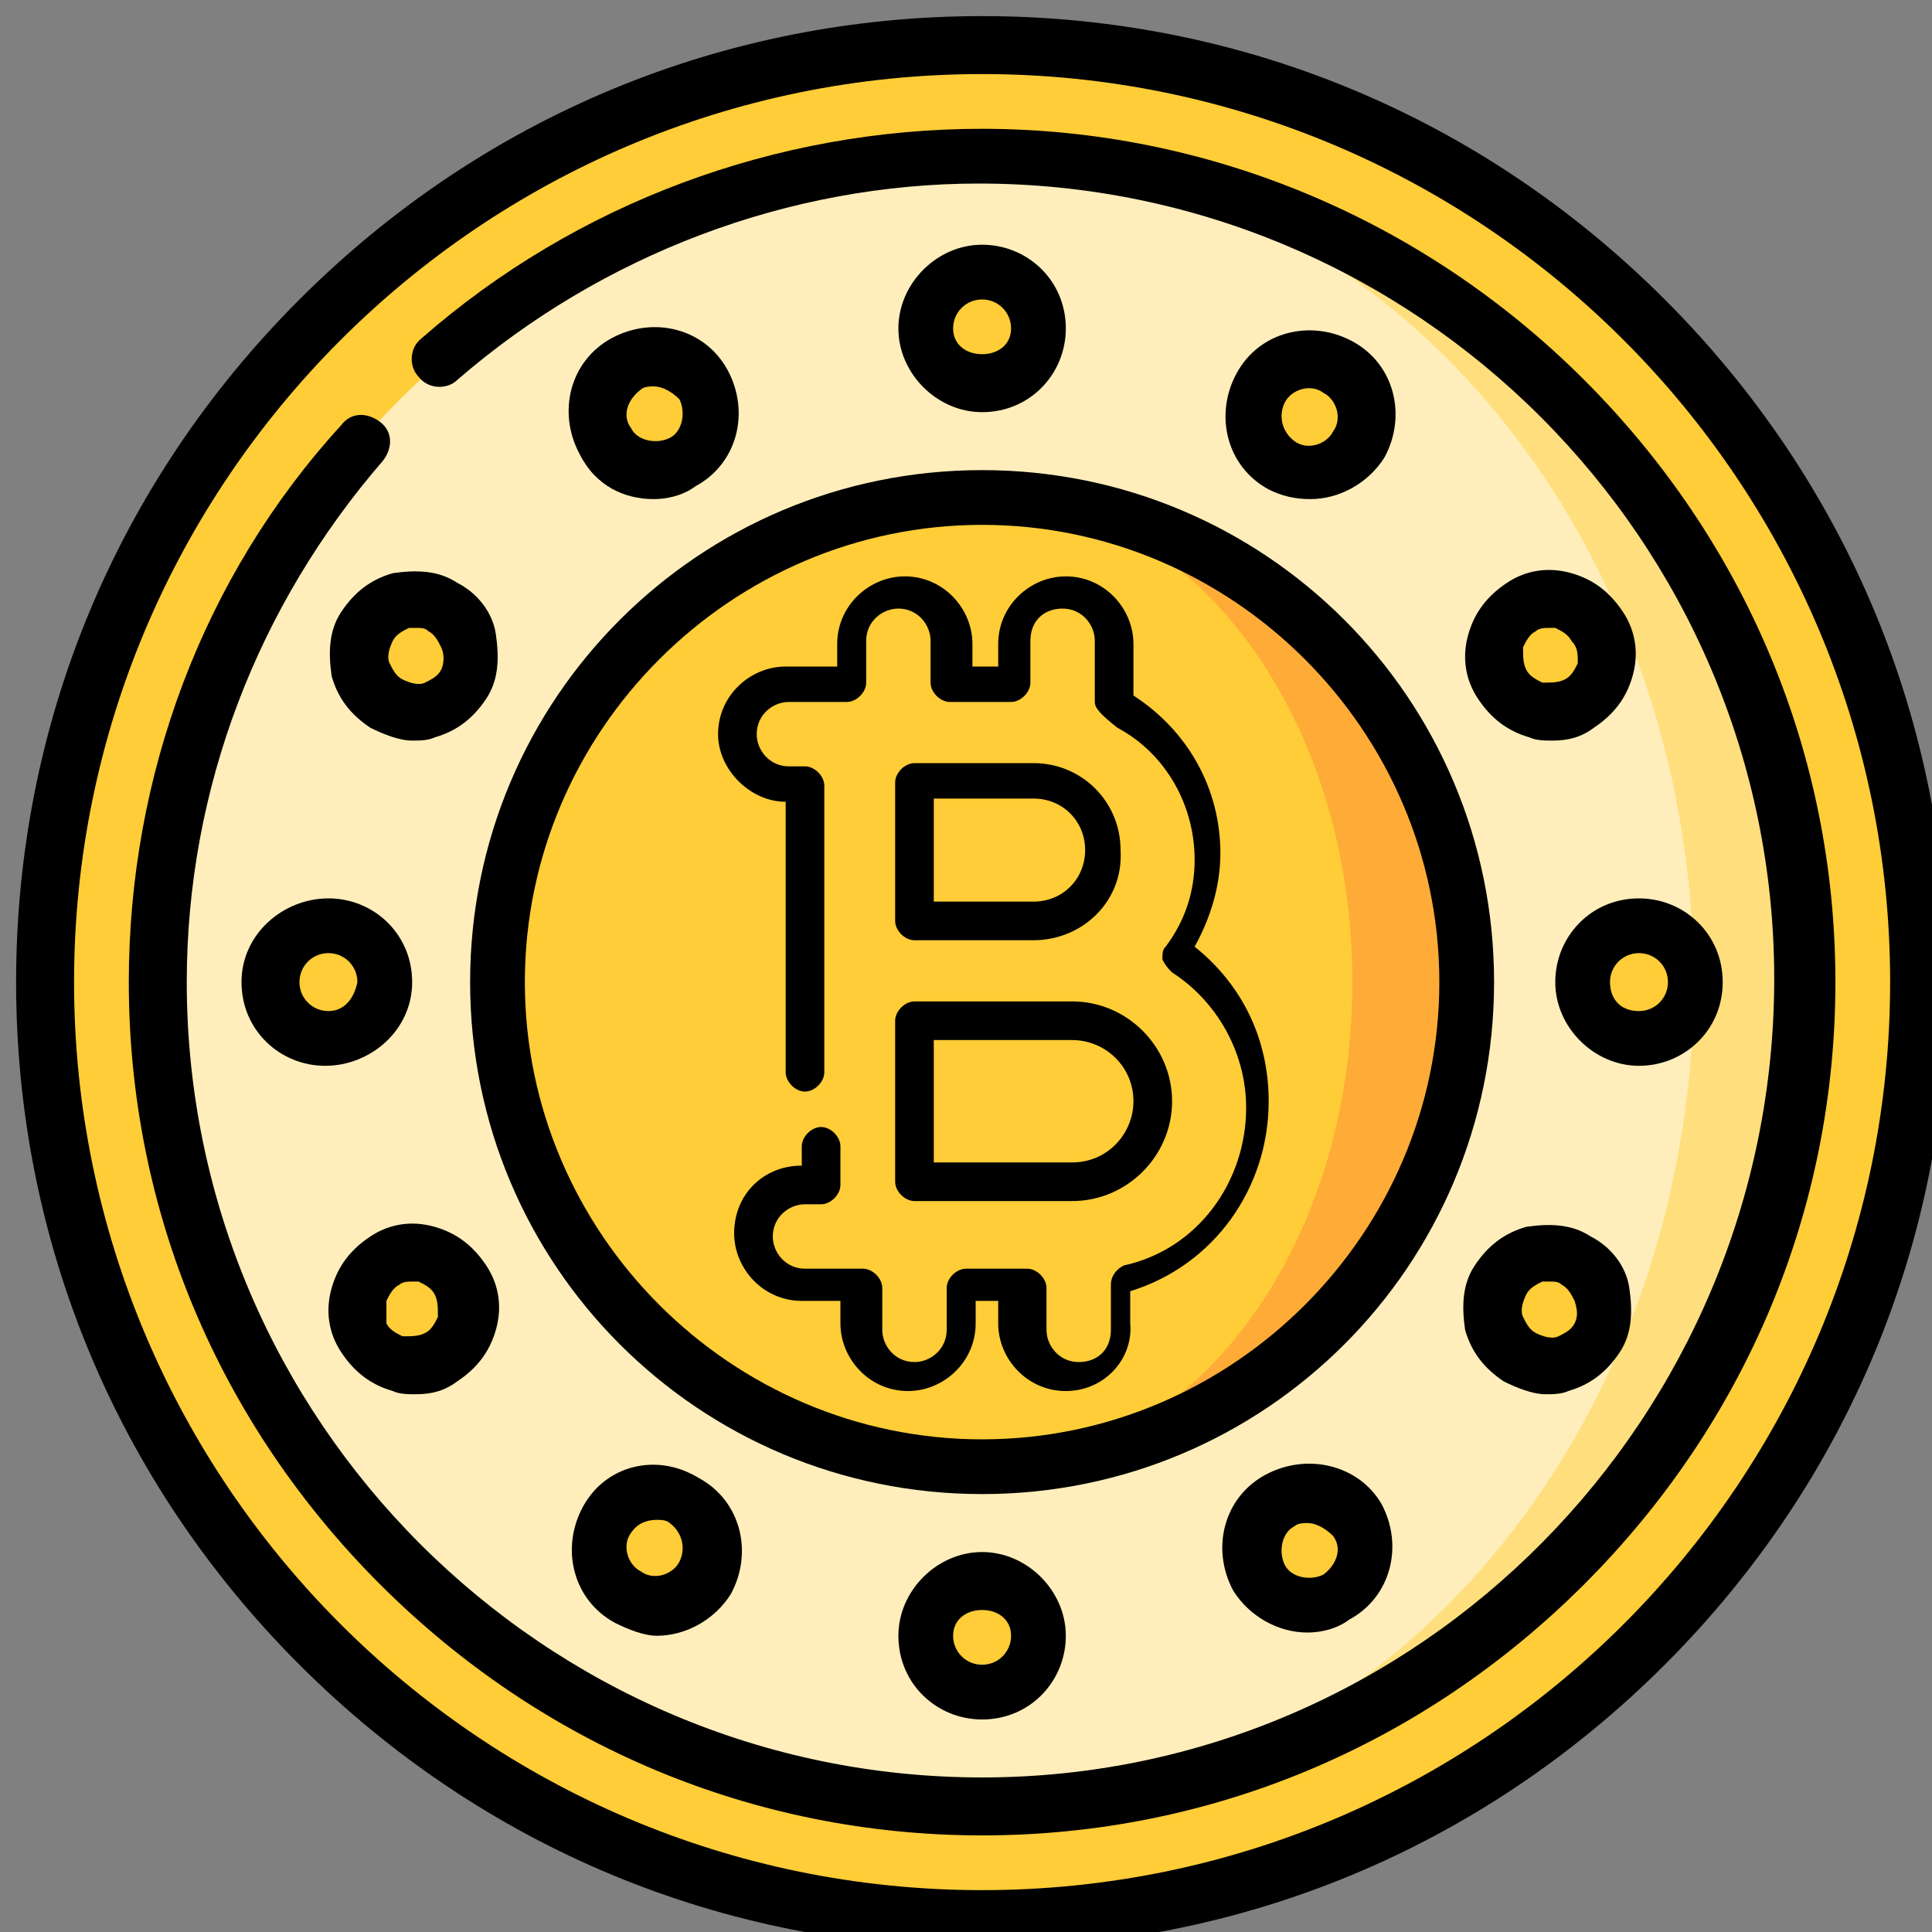<?xml version="1.0" encoding="utf-8"?>
<!-- Generator: Adobe Illustrator 25.3.1, SVG Export Plug-In . SVG Version: 6.00 Build 0)  -->
<svg version="1.1" id="Layer_1" xmlns="http://www.w3.org/2000/svg" xmlns:xlink="http://www.w3.org/1999/xlink" x="0px" y="0px"
	 viewBox="0 0 60 60" style="enable-background:new 0 0 60 60;" xml:space="preserve">
<rect x="0" y="0" width="60" height="60" fill="#808080" stroke="none"/>
<style type="text/css">
	.st0{fill:#FFCD37;}
	.st1{fill:#FFDF7D;}
	.st2{fill:#FFEEBC;}
	.st3{fill:#FFAB37;}
</style>
<g>
	<circle class="st0" cx="30.5" cy="30.5" r="29.1"/>
	<path class="st1" d="M30.5,4.9v51.2c14.1,0,25.6-11.5,25.6-25.6S44.6,4.9,30.5,4.9z"/>
	<path class="st2" d="M52.6,30.5c0-14.1-9.9-25.6-22.1-25.6C16.4,4.9,4.9,16.4,4.9,30.5s11.5,25.6,25.6,25.6
		C42.7,56.1,52.6,44.6,52.6,30.5z"/>
	<g>
		<circle class="st0" cx="30.5" cy="10.2" r="1.8"/>
		<circle class="st0" cx="20.3" cy="12.9" r="1.8"/>
		<circle class="st0" cx="12.9" cy="20.3" r="1.8"/>
		<circle class="st0" cx="10.2" cy="30.5" r="1.8"/>
		<circle class="st0" cx="12.9" cy="40.7" r="1.8"/>
		<circle class="st0" cx="20.3" cy="48.1" r="1.8"/>
		<circle class="st0" cx="30.5" cy="50.8" r="1.8"/>
		<circle class="st0" cx="40.7" cy="48.1" r="1.8"/>
		<circle class="st0" cx="48.1" cy="40.7" r="1.8"/>
		<circle class="st0" cx="50.8" cy="30.5" r="1.8"/>
		<circle class="st0" cx="48.1" cy="20.3" r="1.8"/>
		<circle class="st0" cx="40.7" cy="12.9" r="1.8"/>
	</g>
	<path class="st3" d="M30.5,15.4v30.1c8.3,0,15.1-6.7,15.1-15.1S38.8,15.4,30.5,15.4z"/>
	<path class="st0" d="M30.5,15.4c-8.3,0-15.1,6.7-15.1,15.1s6.7,15.1,15.1,15.1c6.4,0,11.5-6.7,11.5-15.1S36.9,15.4,30.5,15.4z"/>
	<path d="M51.7,9.3C46,3.6,38.5,0.5,30.5,0.5S15,3.6,9.3,9.3C3.6,15,0.5,22.5,0.5,30.5S3.6,46,9.3,51.7c5.7,5.7,13.2,8.8,21.2,8.8
		s15.5-3.1,21.2-8.8c5.7-5.7,8.8-13.2,8.8-21.2S57.4,15,51.7,9.3L51.7,9.3z M30.5,58.7c-15.6,0-28.2-12.7-28.2-28.2
		S14.9,2.3,30.5,2.3s28.2,12.7,28.2,28.2S46.1,58.7,30.5,58.7L30.5,58.7z"/>
	<path d="M30.5,46.4c8.8,0,15.9-7.1,15.9-15.9s-7.1-15.9-15.9-15.9s-15.9,7.1-15.9,15.9S21.7,46.4,30.5,46.4z M30.5,16.3
		c7.8,0,14.2,6.4,14.2,14.2s-6.4,14.2-14.2,14.2s-14.2-6.4-14.2-14.2S22.7,16.3,30.5,16.3z"/>
	<path d="M33.1,10.2c0-1.5-1.2-2.6-2.6-2.6s-2.6,1.2-2.6,2.6s1.2,2.6,2.6,2.6C32,12.8,33.1,11.6,33.1,10.2z M29.6,10.2
		c0-0.5,0.4-0.9,0.9-0.9c0.5,0,0.9,0.4,0.9,0.9S31,11,30.5,11S29.6,10.7,29.6,10.2z"/>
	<path d="M20.3,15.5c0.4,0,0.9-0.1,1.3-0.4c1.3-0.7,1.7-2.3,1-3.6c-0.7-1.3-2.3-1.7-3.6-1c-1.3,0.7-1.7,2.3-1,3.6
		C18.5,15.1,19.4,15.5,20.3,15.5z M19.9,12.1c0.1-0.1,0.3-0.1,0.4-0.1c0.3,0,0.6,0.2,0.8,0.4c0.2,0.4,0.1,1-0.3,1.2
		c-0.4,0.2-1,0.1-1.2-0.3C19.3,12.9,19.5,12.4,19.9,12.1z"/>
	<path d="M14.2,18.1c-0.6-0.4-1.3-0.4-2-0.3C11.5,18,11,18.4,10.6,19s-0.4,1.3-0.3,2c0.2,0.7,0.6,1.2,1.2,1.6
		c0.4,0.2,0.9,0.4,1.3,0.4c0.2,0,0.5,0,0.7-0.1c0.7-0.2,1.2-0.6,1.6-1.2s0.4-1.3,0.3-2C15.3,19,14.8,18.4,14.2,18.1z M13.7,20.8
		c-0.1,0.2-0.3,0.3-0.5,0.4c-0.2,0.1-0.5,0-0.7-0.1c-0.2-0.1-0.3-0.3-0.4-0.5c-0.1-0.2,0-0.5,0.1-0.7c0.1-0.2,0.3-0.3,0.5-0.4
		c0.1,0,0.2,0,0.2,0c0.2,0,0.3,0,0.4,0.1c0.2,0.1,0.3,0.3,0.4,0.5C13.8,20.3,13.8,20.6,13.7,20.8z"/>
	<path d="M12.8,30.5c0-1.5-1.2-2.6-2.6-2.6S7.5,29,7.5,30.5s1.2,2.6,2.6,2.6S12.8,32,12.8,30.5z M10.2,31.4c-0.5,0-0.9-0.4-0.9-0.9
		s0.4-0.9,0.9-0.9c0.5,0,0.9,0.4,0.9,0.9C11,31,10.7,31.4,10.2,31.4z"/>
	<path d="M12.2,43.2c0.2,0.1,0.5,0.1,0.7,0.1c0.5,0,0.9-0.1,1.3-0.4c0.6-0.4,1-0.9,1.2-1.6c0.2-0.7,0.1-1.4-0.3-2
		c-0.4-0.6-0.9-1-1.6-1.2c-0.7-0.2-1.4-0.1-2,0.3c-0.6,0.4-1,0.9-1.2,1.6c-0.2,0.7-0.1,1.4,0.3,2S11.5,43,12.2,43.2z M12,40.4
		c0.1-0.2,0.2-0.4,0.4-0.5c0.1-0.1,0.3-0.1,0.4-0.1c0.1,0,0.2,0,0.2,0c0.2,0.1,0.4,0.2,0.5,0.4c0.1,0.2,0.1,0.4,0.1,0.7
		c-0.1,0.2-0.2,0.4-0.4,0.5c-0.2,0.1-0.4,0.1-0.7,0.1c-0.2-0.1-0.4-0.2-0.5-0.4C12,40.9,12,40.7,12,40.4z"/>
	<path d="M18.1,46.8c-0.7,1.3-0.3,2.9,1,3.6c0.4,0.2,0.9,0.4,1.3,0.4c0.9,0,1.8-0.5,2.3-1.3c0.7-1.3,0.3-2.9-1-3.6
		C20.4,45.1,18.8,45.5,18.1,46.8L18.1,46.8z M21.1,48.5c-0.2,0.4-0.8,0.6-1.2,0.3c-0.4-0.2-0.6-0.8-0.3-1.2c0.2-0.3,0.5-0.4,0.8-0.4
		c0.1,0,0.3,0,0.4,0.1C21.2,47.6,21.3,48.1,21.1,48.5L21.1,48.5z"/>
	<path d="M27.9,50.8c0,1.5,1.2,2.6,2.6,2.6c1.5,0,2.6-1.2,2.6-2.6s-1.2-2.6-2.6-2.6S27.9,49.4,27.9,50.8z M31.4,50.8
		c0,0.5-0.4,0.9-0.9,0.9s-0.9-0.4-0.9-0.9S30,50,30.5,50C31,50,31.4,50.3,31.4,50.8z"/>
	<path d="M39.3,45.8c-1.3,0.7-1.7,2.3-1,3.6c0.5,0.8,1.4,1.3,2.3,1.3c0.4,0,0.9-0.1,1.3-0.4c1.3-0.7,1.7-2.3,1-3.6
		C42.2,45.5,40.6,45.1,39.3,45.8z M41.1,48.9c-0.4,0.2-1,0.1-1.2-0.3c-0.2-0.4-0.1-1,0.3-1.2c0.1-0.1,0.3-0.1,0.4-0.1
		c0.3,0,0.6,0.2,0.8,0.4C41.7,48.1,41.5,48.6,41.1,48.9z"/>
	<path d="M49.4,38.4c-0.6-0.4-1.3-0.4-2-0.3c-0.7,0.2-1.2,0.6-1.6,1.2c-0.4,0.6-0.4,1.3-0.3,2c0.2,0.7,0.6,1.2,1.2,1.6
		c0.4,0.2,0.9,0.4,1.3,0.4c0.2,0,0.5,0,0.7-0.1c0.7-0.2,1.2-0.6,1.6-1.2s0.4-1.3,0.3-2C50.5,39.3,50,38.7,49.4,38.4z M48.9,41.1
		c-0.1,0.2-0.3,0.3-0.5,0.4c-0.2,0.1-0.5,0-0.7-0.1c-0.2-0.1-0.3-0.3-0.4-0.5c-0.1-0.2,0-0.5,0.1-0.7c0.1-0.2,0.3-0.3,0.5-0.4
		c0.1,0,0.2,0,0.2,0c0.2,0,0.3,0,0.4,0.1c0.2,0.1,0.3,0.3,0.4,0.5C49,40.7,49,40.9,48.9,41.1z"/>
	<path d="M53.5,30.5c0-1.5-1.2-2.6-2.6-2.6c-1.5,0-2.6,1.2-2.6,2.6s1.2,2.6,2.6,2.6C52.3,33.1,53.5,32,53.5,30.5z M50,30.5
		c0-0.5,0.4-0.9,0.9-0.9c0.5,0,0.9,0.4,0.9,0.9c0,0.5-0.4,0.9-0.9,0.9C50.3,31.4,50,31,50,30.5z"/>
	<path d="M48.8,17.8c-0.7-0.2-1.4-0.1-2,0.3c-0.6,0.4-1,0.9-1.2,1.6c-0.2,0.7-0.1,1.4,0.3,2c0.4,0.6,0.9,1,1.6,1.2
		c0.2,0.1,0.5,0.1,0.7,0.1c0.5,0,0.9-0.1,1.3-0.4c0.6-0.4,1-0.9,1.2-1.6c0.2-0.7,0.1-1.4-0.3-2S49.5,18,48.8,17.8z M49,20.6
		c-0.1,0.2-0.2,0.4-0.4,0.5c-0.2,0.1-0.4,0.1-0.7,0.1c-0.2-0.1-0.4-0.2-0.5-0.4c-0.1-0.2-0.1-0.4-0.1-0.7c0.1-0.2,0.2-0.4,0.4-0.5
		c0.1-0.1,0.3-0.1,0.4-0.1c0.1,0,0.2,0,0.2,0c0.2,0.1,0.4,0.2,0.5,0.4C49,20.1,49,20.3,49,20.6z"/>
	<path d="M40.7,15.5c0.9,0,1.8-0.5,2.3-1.3c0.7-1.3,0.3-2.9-1-3.6c-1.3-0.7-2.9-0.3-3.6,1c-0.7,1.3-0.3,2.9,1,3.6
		C39.8,15.4,40.2,15.5,40.7,15.5L40.7,15.5z M39.9,12.5c0.2-0.4,0.8-0.6,1.2-0.3c0.4,0.2,0.6,0.8,0.3,1.2c-0.2,0.4-0.8,0.6-1.2,0.3
		C39.8,13.4,39.7,12.9,39.9,12.5z"/>
	<path d="M49.2,11.8c-5-5-11.7-7.8-18.7-7.8c-6.4,0-12.6,2.3-17.4,6.5c-0.4,0.3-0.4,0.9-0.1,1.2c0.3,0.4,0.9,0.4,1.2,0.1
		c4.5-3.9,10.3-6.1,16.2-6.1c13.6,0,24.7,11.1,24.7,24.7S44.1,55.2,30.5,55.2S5.8,44.1,5.8,30.5c0-6,2.2-11.7,6.1-16.2
		c0.3-0.4,0.3-0.9-0.1-1.2c-0.4-0.3-0.9-0.3-1.2,0.1C6.3,17.9,4,24.1,4,30.5c0,7.1,2.8,13.7,7.8,18.7S23.4,57,30.5,57
		s13.7-2.8,18.7-7.8S57,37.6,57,30.5S54.2,16.8,49.2,11.8z"/>
	<path d="M33.1,43.2c-1.2,0-2.1-1-2.1-2.1v-0.7h-0.7v0.7c0,1.2-1,2.1-2.1,2.1c-1.2,0-2.1-1-2.1-2.1v-0.7h-1.2c-1.2,0-2.1-1-2.1-2.1
		c0-1.2,0.9-2.1,2.1-2.1v-0.6c0-0.3,0.3-0.6,0.6-0.6c0.3,0,0.6,0.3,0.6,0.6v1.2c0,0.3-0.3,0.6-0.6,0.6h-0.5c-0.5,0-1,0.4-1,1
		c0,0.5,0.4,1,1,1h1.8c0.3,0,0.6,0.3,0.6,0.6v1.3c0,0.5,0.4,1,1,1c0.5,0,1-0.4,1-1v-1.3c0-0.3,0.3-0.6,0.6-0.6h1.9
		c0.3,0,0.6,0.3,0.6,0.6v1.3c0,0.5,0.4,1,1,1s1-0.4,1-1v-1.4c0-0.3,0.2-0.5,0.4-0.6c2.3-0.5,3.8-2.6,3.8-4.9c0-1.7-0.9-3.3-2.3-4.2
		c-0.1-0.1-0.2-0.2-0.3-0.4c0-0.2,0-0.3,0.1-0.4c0.6-0.8,0.9-1.7,0.9-2.7c0-1.7-0.9-3.3-2.4-4.1C34.2,22.2,34,22,34,21.8v-1.9
		c0-0.5-0.4-1-1-1s-1,0.4-1,1v1.3c0,0.3-0.3,0.6-0.6,0.6h-1.9c-0.3,0-0.6-0.3-0.6-0.6v-1.3c0-0.5-0.4-1-1-1c-0.5,0-1,0.4-1,1v1.3
		c0,0.3-0.3,0.6-0.6,0.6h-1.8c-0.5,0-1,0.4-1,1c0,0.5,0.4,1,1,1h0.5c0.3,0,0.6,0.3,0.6,0.6v8.9c0,0.3-0.3,0.6-0.6,0.6
		s-0.6-0.3-0.6-0.6v-8.4c-1.1,0-2.1-1-2.1-2.1c0-1.2,1-2.1,2.1-2.1H26v-0.7c0-1.2,1-2.1,2.1-2.1c1.2,0,2.1,1,2.1,2.1v0.7H31v-0.7
		c0-1.2,1-2.1,2.1-2.1c1.2,0,2.1,1,2.1,2.1v1.6c1.7,1.1,2.7,2.9,2.7,4.9c0,1-0.3,2-0.8,2.9c1.5,1.2,2.3,2.9,2.3,4.8
		c0,2.7-1.7,5.1-4.3,5.9v1C35.2,42.2,34.3,43.2,33.1,43.2z M33.3,37.3h-4.9c-0.3,0-0.6-0.3-0.6-0.6v-5c0-0.3,0.3-0.6,0.6-0.6h4.9
		c1.7,0,3.1,1.4,3.1,3.1C36.4,35.9,35,37.3,33.3,37.3z M29,36.1h4.3c1.1,0,1.9-0.9,1.9-1.9c0-1.1-0.9-1.9-1.9-1.9H29L29,36.1
		L29,36.1z M32.1,29.2h-3.7c-0.3,0-0.6-0.3-0.6-0.6v-4.3c0-0.3,0.3-0.6,0.6-0.6h3.7c1.5,0,2.7,1.2,2.7,2.7
		C34.9,28,33.6,29.2,32.1,29.2z M29,28h3.1c0.9,0,1.6-0.7,1.6-1.6c0-0.9-0.7-1.6-1.6-1.6H29V28z"/>
</g>
</svg>
